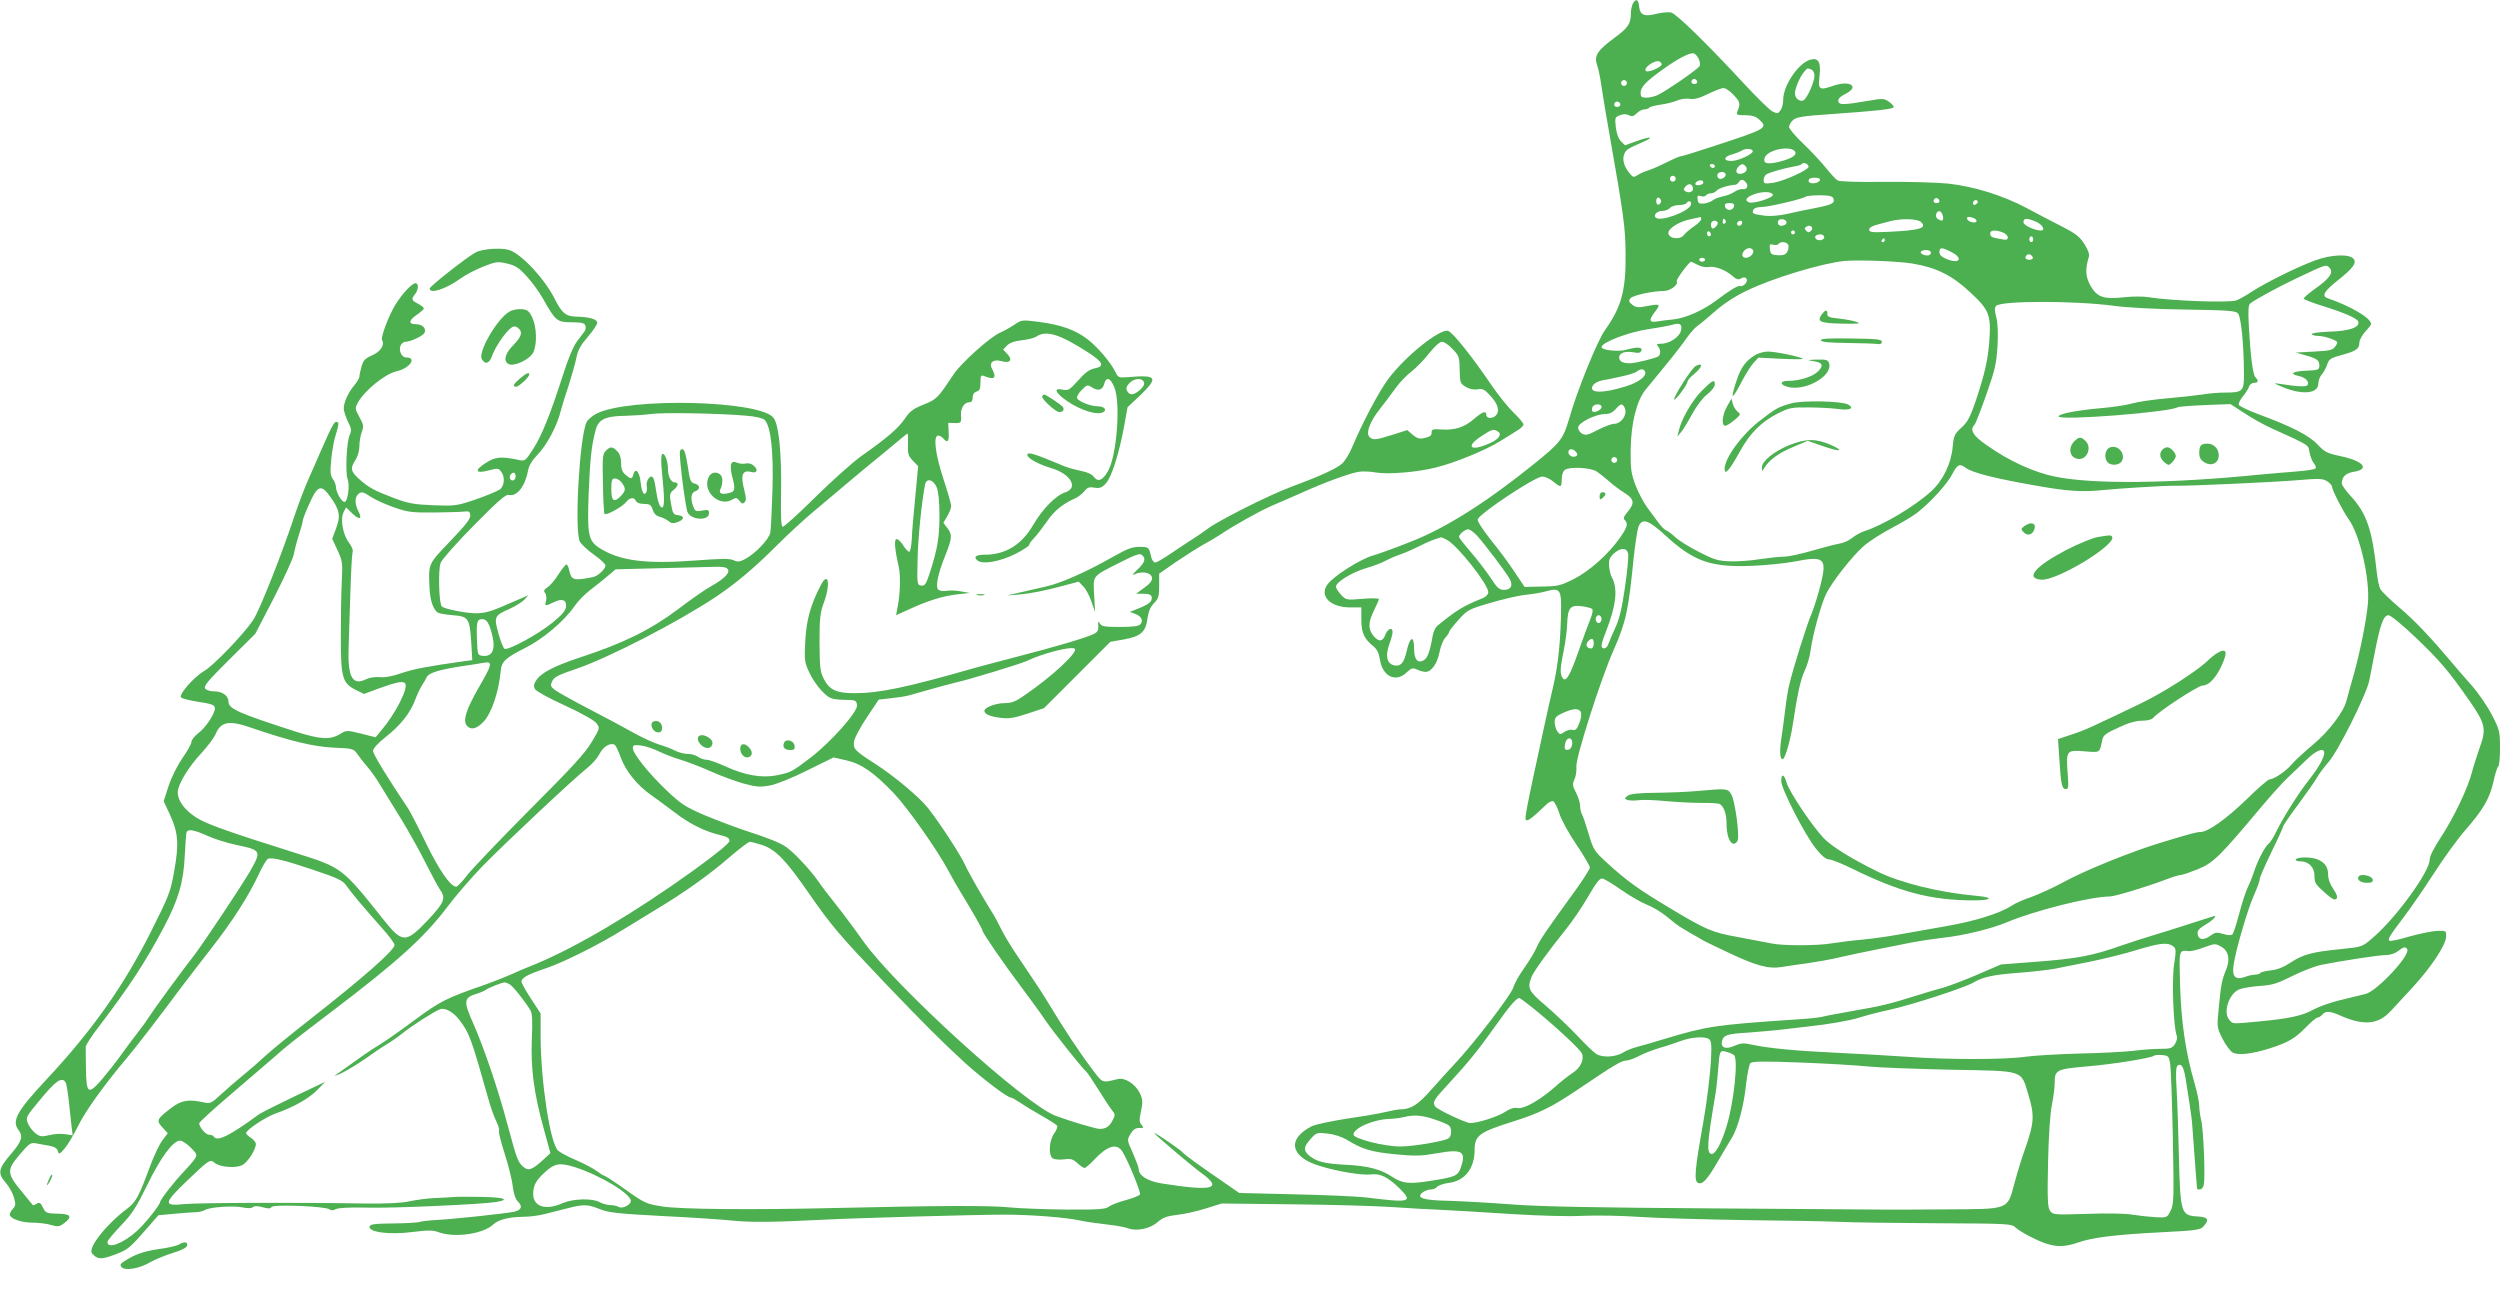 <?xml version="1.0" standalone="no"?>
<!DOCTYPE svg PUBLIC "-//W3C//DTD SVG 20010904//EN"
 "http://www.w3.org/TR/2001/REC-SVG-20010904/DTD/svg10.dtd">
<svg version="1.0" xmlns="http://www.w3.org/2000/svg"
 width="1280pt" height="665pt" viewBox="0 0 1280 665"
 preserveAspectRatio="xMidYMid meet">
<g transform="translate(0,665) scale(0.1,-0.1)"
fill="#4caf50" stroke="none">
<path d="M8360 6631 c-5 -11 -10 -32 -10 -48 0 -55 -13 -75 -87 -129 -85 -63
-102 -90 -86 -137 7 -18 17 -68 23 -112 6 -44 25 -154 41 -245 73 -415 81
-475 82 -610 2 -187 -21 -272 -106 -391 -38 -52 -145 -316 -183 -453 -30 -103
-44 -122 -178 -230 -245 -198 -456 -331 -634 -400 -75 -30 -163 -62 -195 -71
-64 -19 -200 -105 -230 -147 -44 -59 14 -118 116 -118 l57 0 0 -62 c0 -68 15
-100 62 -137 18 -15 28 -34 33 -67 13 -87 81 -121 137 -67 24 23 31 25 53 15
14 -7 34 -12 44 -12 30 0 60 43 71 100 6 30 19 63 30 75 11 12 20 25 20 31 1
5 22 32 48 61 45 50 52 54 162 86 63 19 143 37 176 41 34 3 83 11 108 18 77
21 82 13 78 -133 -4 -145 -16 -253 -42 -364 -10 -44 -26 -111 -34 -150 -112
-516 -114 -525 -98 -525 11 0 42 25 94 76 14 15 32 24 40 22 7 -3 22 -31 32
-63 9 -31 49 -103 87 -159 38 -56 69 -109 69 -118 0 -8 -35 -63 -77 -121 -142
-195 -181 -252 -196 -289 -9 -21 -37 -67 -62 -103 -26 -35 -51 -81 -57 -101
-9 -36 -203 -288 -298 -389 -26 -27 -80 -87 -120 -132 -71 -81 -106 -103 -163
-103 -10 0 -46 -7 -80 -15 -34 -8 -124 -23 -200 -34 -75 -12 -152 -28 -170
-37 -129 -65 -112 -157 38 -203 92 -29 221 -50 266 -44 46 6 86 -14 146 -73
69 -69 52 -73 -172 -45 -44 5 -208 13 -365 16 l-285 7 -136 94 c-74 51 -141
100 -148 108 -7 9 -39 33 -70 54 -67 46 -90 59 -76 45 25 -26 197 -171 235
-198 114 -82 62 -96 -204 -54 -71 12 -116 40 -116 74 0 8 -14 45 -30 82 -30
66 -30 66 -12 97 13 22 26 31 45 31 23 -1 25 1 12 15 -12 14 -13 26 -3 71 10
47 9 59 -6 92 -23 47 -77 82 -114 72 -81 -20 -76 -22 -131 52 -65 86 -149 213
-225 340 -27 45 -53 85 -169 257 -26 39 -59 94 -72 121 -14 28 -29 57 -34 65
-58 92 -133 224 -149 260 -21 48 -129 215 -190 292 -46 58 -173 164 -272 228
-106 68 -113 76 -107 115 3 19 33 74 66 123 l60 90 63 7 c35 4 77 10 93 15
135 39 215 60 240 66 55 11 330 95 360 109 81 39 226 77 247 64 23 -14 -117
-145 -261 -242 -41 -29 -63 -37 -98 -37 -43 0 -103 -22 -103 -39 0 -17 27 -29
80 -36 46 -6 70 -2 140 21 l85 28 170 170 170 170 69 12 c87 16 112 38 121
107 5 36 15 60 34 79 22 23 26 35 26 89 l0 62 85 59 c47 32 110 72 140 89 30
16 69 39 85 50 73 49 201 121 268 150 39 17 106 46 147 64 113 52 250 102 295
109 22 4 62 2 89 -3 59 -11 211 1 306 25 96 23 259 90 332 136 35 22 75 47 90
56 16 10 28 22 28 29 0 7 -23 34 -50 60 -28 27 -78 89 -113 140 -100 148 -200
273 -223 279 -43 11 -218 -129 -305 -245 -47 -62 -134 -226 -187 -353 -13 -31
-35 -67 -50 -81 -28 -26 -113 -65 -267 -122 -108 -40 -367 -171 -420 -211 -21
-16 -53 -38 -71 -49 -18 -11 -67 -44 -109 -72 -42 -29 -82 -53 -90 -53 -8 0
-17 12 -21 28 -11 51 -12 52 -60 52 -38 0 -63 -10 -134 -50 -133 -76 -267
-136 -345 -153 -38 -9 -99 -23 -135 -31 l-65 -15 60 5 c63 5 137 20 244 49
l64 17 23 -24 c13 -12 32 -48 42 -78 l19 -54 -5 87 c-5 103 -14 93 132 167 77
39 101 48 112 39 23 -19 16 -39 -23 -76 -24 -23 -30 -31 -15 -24 37 19 86 10
90 -16 2 -16 -8 -30 -39 -52 l-42 -31 36 0 c38 0 50 -9 42 -33 -6 -15 -28 -28
-80 -48 l-30 -12 27 -10 c32 -12 43 -34 27 -53 -8 -10 -38 -14 -105 -14 -78 0
-95 3 -103 18 -8 14 -10 12 -8 -12 2 -23 -4 -33 -23 -42 -35 -18 -197 -66
-380 -113 -85 -22 -189 -50 -230 -61 -345 -99 -487 -129 -613 -129 -91 -1
-130 16 -158 71 -20 38 -22 58 -23 188 0 125 3 153 22 204 36 98 23 166 -17
87 -51 -99 -72 -174 -78 -282 -5 -99 -4 -109 20 -161 14 -31 43 -74 66 -97 42
-42 47 -43 146 -45 25 -1 31 -6 33 -27 4 -33 -132 -187 -239 -269 -94 -72
-101 -75 -170 -89 -76 -16 -165 -1 -262 44 -42 19 -86 35 -99 35 -13 0 -33 7
-44 15 -10 8 -34 15 -52 15 -18 0 -47 7 -64 16 -17 9 -53 23 -80 31 -28 8 -87
35 -132 60 -44 25 -147 80 -228 122 -81 42 -160 86 -175 97 -25 19 -26 24 -16
46 9 21 32 33 125 64 166 57 521 240 713 368 99 66 194 145 310 261 61 61 145
138 186 172 40 34 118 99 172 145 54 46 133 111 175 145 42 35 90 74 106 88
16 14 31 25 33 25 2 0 3 -25 2 -55 -2 -48 1 -59 25 -84 l27 -28 -15 -159 c-9
-87 -17 -186 -18 -219 -2 -33 -7 -60 -13 -60 -5 0 -19 14 -30 32 -11 18 -26
32 -34 33 -14 0 -11 -48 11 -144 10 -47 7 -144 -8 -213 l-6 -33 68 31 c98 45
174 68 246 76 l63 7 -45 8 c-25 5 -58 6 -74 3 -16 -3 -34 0 -41 5 -17 14 -4
80 35 176 35 89 37 107 10 141 l-20 26 20 34 c11 19 20 42 20 52 0 10 -18 73
-40 140 -42 128 -53 221 -26 221 7 0 19 -7 26 -15 22 -26 30 -16 27 33 l-2 47
33 -1 c32 -2 36 3 32 43 -2 32 18 63 40 63 14 0 20 7 20 24 0 16 7 27 20 31
16 5 20 15 20 47 0 34 3 39 18 33 54 -22 67 -11 41 37 -17 31 7 51 48 39 44
-13 60 5 31 36 l-22 23 21 22 c15 14 39 22 75 26 29 3 62 11 73 18 50 35 120
14 267 -81 77 -50 85 -71 33 -81 -26 -5 -49 -21 -84 -61 -45 -50 -52 -54 -80
-48 -49 11 -39 -16 22 -58 71 -49 157 -75 186 -57 21 12 3 30 -30 30 -35 0
-93 23 -104 40 -4 7 5 24 22 42 29 29 31 30 55 14 31 -20 54 -13 62 20 10 37
32 29 51 -18 34 -81 13 -354 -33 -432 -27 -46 -50 -55 -70 -29 -11 15 -35 26
-68 32 -28 6 -66 16 -85 24 -152 64 -189 76 -189 58 0 -17 56 -48 123 -68 98
-29 140 -100 73 -123 -50 -16 -118 -85 -167 -169 -58 -100 -141 -151 -245
-151 -47 0 -62 -11 -39 -30 26 -21 114 -6 194 34 39 20 71 41 71 47 0 5 11 21
25 35 13 13 42 51 64 82 37 56 83 93 145 120 16 7 37 24 48 37 15 19 25 23 52
18 27 -4 38 0 58 22 29 31 68 153 94 295 l17 95 65 61 c95 92 86 106 -63 93
-47 -4 -50 -2 -64 26 -25 51 -91 128 -144 169 -62 47 -134 73 -248 88 -87 11
-88 11 -126 -15 -21 -14 -52 -31 -70 -39 -50 -20 -199 -154 -238 -211 -83
-125 -88 -131 -155 -158 -53 -21 -71 -34 -96 -71 -34 -50 -90 -99 -224 -193
-46 -33 -153 -129 -238 -213 -85 -84 -159 -151 -165 -149 -8 2 -10 58 -8 178
3 201 -11 342 -38 379 -65 90 -741 107 -907 22 -22 -11 -45 -31 -51 -44 -36
-77 -63 -556 -34 -611 8 -14 40 -45 72 -67 33 -23 59 -48 59 -55 0 -19 -39
-55 -65 -60 -97 -19 -109 -16 -120 32 -3 18 -10 33 -15 33 -4 0 -23 -23 -41
-51 -17 -28 -43 -58 -56 -66 -18 -12 -21 -19 -12 -29 6 -8 8 -25 5 -39 -8 -30
-7 -30 38 -9 44 22 68 13 64 -23 -2 -19 -21 -42 -68 -80 -73 -60 -230 -145
-247 -135 -6 4 -20 39 -31 79 -24 85 -21 92 58 126 30 14 64 35 75 47 l20 22
-35 -15 c-19 -8 -67 -29 -107 -46 -51 -22 -87 -31 -125 -31 -54 0 -163 22
-176 35 -15 15 -19 189 -6 223 8 19 84 105 171 193 119 121 163 159 177 155
42 -11 85 44 100 126 4 24 21 52 49 81 47 48 100 148 118 223 7 27 25 85 40
129 14 44 32 106 39 138 9 46 22 69 61 114 27 31 48 64 47 72 -4 18 -41 28
-109 30 -52 1 -73 19 -109 91 -51 102 -170 230 -233 250 -42 13 -139 6 -173
-13 -50 -28 -233 -173 -234 -184 0 -30 81 -4 158 51 26 19 78 46 116 61 64 25
73 27 121 16 43 -10 61 -21 101 -65 27 -29 65 -81 84 -115 64 -114 72 -121
146 -121 51 0 66 -4 71 -16 3 -9 2 -22 -3 -29 -5 -7 -23 -30 -39 -52 -19 -25
-46 -89 -73 -174 -65 -203 -109 -311 -153 -379 -38 -59 -41 -62 -72 -55 -92
19 -120 17 -171 -16 -60 -38 -51 -56 18 -37 44 12 49 11 62 -7 20 -26 17 -69
-4 -89 -11 -9 -66 -32 -123 -52 -100 -34 -108 -35 -219 -31 -98 4 -127 9 -198
35 -108 41 -135 56 -183 99 -44 40 -47 55 -19 98 11 17 20 47 20 69 0 22 5 55
12 73 11 30 10 39 -12 78 -22 40 -23 46 -9 71 32 62 139 149 199 163 68 15
107 71 49 71 -24 0 -40 38 -27 63 5 9 15 17 23 17 27 0 93 31 99 47 9 23 -12
43 -45 43 -39 0 -37 20 6 49 19 13 35 27 35 32 0 5 -13 15 -30 24 -34 18 -35
22 -15 49 19 24 19 56 2 56 -17 0 -68 -54 -102 -109 -34 -55 -77 -169 -69
-182 15 -25 -7 -59 -50 -78 -37 -16 -46 -26 -55 -58 -6 -21 -11 -44 -11 -52 0
-7 -12 -27 -27 -45 -30 -36 -53 -86 -53 -118 0 -12 10 -41 21 -66 19 -37 20
-47 9 -70 -15 -32 -23 -194 -10 -226 12 -32 0 -116 -16 -116 -15 0 -44 50 -44
77 0 10 -7 29 -16 41 -13 18 -14 37 -8 100 4 42 14 101 24 129 9 29 15 55 12
58 -17 16 -24 5 -92 -150 -9 -22 -35 -80 -57 -130 -22 -49 -55 -135 -73 -190
-65 -197 -181 -491 -214 -540 -50 -74 -202 -232 -250 -260 -53 -31 -133 -122
-119 -136 5 -5 38 -14 74 -20 87 -13 99 -18 99 -36 0 -28 -47 -99 -85 -127
-19 -15 -35 -35 -35 -45 0 -9 -20 -46 -45 -81 -25 -36 -56 -97 -71 -142 l-26
-80 33 -71 c42 -91 46 -150 20 -292 -18 -102 -27 -124 -118 -305 -140 -279
-302 -508 -538 -760 -149 -160 -176 -209 -140 -256 25 -32 17 -57 -40 -124
-64 -74 -68 -98 -25 -146 16 -19 35 -52 41 -74 10 -34 10 -43 -4 -58 -10 -10
-17 -24 -17 -30 0 -21 58 -42 116 -42 31 0 74 -5 96 -12 34 -10 42 -9 66 9 45
34 35 48 -33 49 -56 1 -61 3 -75 31 -12 25 -18 29 -32 20 -9 -6 -19 -9 -20 -7
-2 3 -24 30 -49 60 -86 103 -87 117 -17 200 48 56 55 61 83 56 16 -3 47 -9 67
-12 26 -5 40 -13 44 -27 6 -19 8 -18 36 14 16 19 46 70 68 114 36 75 133 210
251 350 51 61 160 202 272 353 34 45 106 139 160 208 108 138 192 270 243 380
18 39 39 74 46 77 23 8 84 -7 236 -58 122 -41 147 -53 165 -79 23 -33 85 -108
184 -219 35 -39 63 -77 63 -85 0 -27 -156 -164 -430 -379 -96 -75 -200 -160
-230 -188 -30 -28 -82 -73 -115 -100 -33 -27 -84 -71 -113 -98 -50 -46 -55
-49 -90 -41 -77 17 -114 11 -167 -30 -74 -57 -77 -63 -40 -102 l24 -26 -28
-37 c-15 -20 -45 -83 -66 -141 -53 -144 -69 -174 -112 -207 -108 -80 -204
-202 -182 -230 27 -32 46 -33 116 -7 69 26 76 32 171 141 l53 61 87 8 c48 4
98 8 112 8 14 1 32 6 40 11 23 15 148 23 192 13 26 -5 45 -5 52 1 8 7 25 7 51
0 28 -8 40 -8 45 1 9 15 278 4 297 -12 7 -6 19 -6 32 1 12 7 72 10 158 8 137
-4 594 17 666 29 71 13 36 24 -80 26 -65 1 -129 1 -143 -1 -14 -1 -57 -4 -96
-5 -39 -2 -98 -10 -130 -17 -39 -9 -115 -12 -224 -11 -344 6 -858 4 -927 -3
-108 -11 -106 3 12 117 116 111 121 114 143 95 27 -23 108 -30 143 -12 28 15
69 79 69 108 0 8 -11 22 -25 31 -14 9 -25 20 -25 24 0 17 100 83 151 101 90
31 172 77 214 121 l40 41 -160 -76 c-88 -42 -169 -83 -180 -91 -147 -108 -213
-141 -230 -114 -3 6 -14 10 -24 10 -18 0 -51 39 -51 59 0 6 73 72 162 148 89
76 187 161 219 188 67 60 108 92 299 237 336 255 475 381 593 538 39 52 120
146 181 209 120 122 464 445 534 500 23 18 52 51 62 72 19 37 56 59 78 45 5
-3 19 -33 31 -66 26 -70 83 -140 155 -191 28 -20 83 -60 121 -89 77 -59 154
-97 230 -115 38 -9 50 -16 50 -30 0 -12 -61 -62 -185 -152 -303 -218 -598
-392 -808 -479 -48 -19 -107 -44 -132 -56 -25 -11 -81 -33 -125 -49 -200 -69
-231 -85 -361 -181 -71 -53 -154 -111 -184 -129 -48 -29 -85 -55 -220 -152
-14 -9 0 -5 30 9 30 15 84 48 120 73 36 26 83 58 105 71 22 13 60 39 85 59 47
38 163 113 194 124 24 9 68 -15 98 -55 51 -67 60 -91 148 -403 12 -44 31 -97
42 -118 10 -21 16 -42 13 -47 -3 -6 10 -58 29 -117 19 -60 38 -134 41 -166 5
-39 13 -65 27 -79 26 -26 17 -45 -24 -53 -56 -10 -309 -37 -388 -41 -41 -2
-82 -7 -90 -10 -8 -4 -69 -7 -135 -8 -99 -1 -120 -4 -123 -16 -5 -29 102 -43
218 -28 81 10 107 10 136 -1 82 -30 228 -9 280 40 27 25 80 38 153 39 30 0 80
6 110 14 31 8 84 21 118 30 82 21 102 20 165 -5 45 -18 92 -23 318 -35 146 -7
310 -18 366 -24 94 -9 198 -8 459 5 167 9 784 26 925 26 140 0 320 -14 395
-31 28 -6 86 -14 130 -19 44 -5 92 -13 108 -19 43 -18 115 -4 154 31 27 23 47
31 101 37 37 4 103 19 147 33 l80 25 355 -4 c195 -2 427 -8 515 -14 88 -6 207
-13 265 -15 58 -3 215 -12 350 -21 148 -9 293 -13 365 -9 66 3 199 1 295 -6
96 -6 339 -13 540 -16 201 -2 417 -6 480 -9 63 -3 287 -6 497 -7 377 -2 382
-2 405 -24 13 -12 57 -38 98 -57 87 -42 140 -46 222 -17 70 25 191 40 428 52
178 9 197 12 213 31 30 35 22 47 -35 50 -81 5 -85 18 -92 308 -3 129 -8 285
-12 346 -5 82 -3 113 6 119 19 12 31 -8 41 -71 5 -33 14 -90 20 -129 6 -38 13
-90 14 -115 10 -136 23 -315 24 -317 1 -2 7 -3 15 -3 8 0 16 10 19 22 9 35 -1
287 -13 333 -5 22 -10 55 -10 74 0 18 -11 70 -24 115 -45 154 -68 310 -74 499
-5 190 -7 182 46 177 12 -1 47 8 78 20 55 20 57 20 88 2 37 -22 46 -66 22
-121 -20 -49 -25 -75 -36 -192 -10 -99 -9 -101 19 -157 16 -31 39 -63 51 -70
27 -17 98 -9 190 20 94 30 129 50 185 107 27 28 54 51 61 51 6 0 17 7 24 15
17 20 39 19 91 -4 121 -54 195 -47 259 22 22 23 72 78 113 122 93 101 169 215
171 258 1 32 1 32 -45 31 -25 -1 -90 -14 -143 -29 -53 -16 -99 -25 -102 -22
-9 9 -1 23 70 117 36 47 107 150 158 229 51 79 122 177 158 218 93 106 127
165 146 249 9 41 20 77 25 80 5 3 9 45 9 94 0 83 -2 93 -40 167 -22 43 -68
111 -102 150 -35 39 -81 93 -103 119 -114 135 -195 220 -271 284 -46 39 -89
81 -96 93 -7 12 -15 51 -19 87 -23 218 -52 303 -135 392 -24 26 -44 54 -44 63
0 33 20 52 59 59 86 13 54 55 -63 80 -71 15 -83 21 -120 60 -44 47 -134 93
-305 156 -51 19 -96 41 -98 47 -3 7 6 26 20 43 14 16 28 39 32 50 3 11 15 20
26 20 22 0 24 11 7 28 -13 13 -25 101 -34 263 -4 81 -3 108 8 116 20 17 154
90 238 129 156 74 151 72 170 49 18 -22 -6 -54 -79 -105 -34 -24 -58 -46 -56
-50 3 -4 44 -20 92 -35 116 -36 180 -64 187 -81 11 -29 -43 -49 -146 -52 -55
-2 -96 -8 -92 -13 3 -5 19 -9 35 -9 16 0 46 -7 66 -15 34 -14 35 -16 21 -37
-14 -20 -26 -24 -109 -28 l-94 -5 45 -13 c63 -18 75 -26 75 -53 0 -23 -4 -24
-67 -27 -71 -3 -89 -16 -39 -27 34 -7 56 -29 46 -46 -7 -11 -49 -9 -145 6 -31
5 -30 3 15 -16 103 -43 185 -35 185 18 0 15 8 35 17 45 10 11 22 34 28 51 9
28 17 34 73 49 75 20 92 32 92 64 0 13 14 38 30 56 16 17 30 35 30 39 0 30
-101 90 -222 132 -33 11 -19 36 52 92 78 62 98 89 80 110 -18 22 -90 23 -165
2 -74 -20 -275 -117 -360 -173 -27 -18 -61 -37 -75 -42 -35 -13 -328 -3 -446
16 -28 5 -86 5 -129 0 -105 -11 -137 0 -171 58 -26 45 -29 85 -9 149 4 13 -4
36 -23 66 -25 38 -45 54 -118 91 -49 25 -128 66 -176 92 -122 65 -269 111
-403 126 -61 6 -209 10 -330 9 -125 -2 -227 1 -236 7 -9 5 -36 34 -60 64 -24
30 -76 86 -116 124 -40 38 -73 77 -73 86 0 9 9 25 20 35 18 16 51 21 198 31
229 16 312 25 317 35 3 4 -7 16 -22 27 -27 19 -32 19 -113 5 -124 -21 -144
-21 -148 -1 -2 12 10 24 38 38 74 38 20 71 -66 40 -70 -24 -76 -19 -68 51 8
70 -5 94 -45 84 -61 -15 -141 -131 -141 -206 0 -19 -6 -44 -14 -54 -13 -18
-16 -18 -42 -5 -15 8 -79 71 -143 140 -190 205 -347 359 -375 366 -14 3 -48 0
-76 -7 -62 -16 -84 -6 -88 40 -4 35 -16 40 -32 12z m336 -280 c7 -13 10 -30 7
-38 -6 -14 -156 -119 -214 -149 -15 -7 -42 -14 -59 -14 -26 0 -30 4 -30 25 0
29 26 57 117 122 74 53 132 83 153 80 8 -1 20 -13 26 -26z m-188 -29 c4 -13
-65 -45 -80 -36 -19 12 40 57 66 50 6 -1 11 -7 14 -14z m766 -28 c9 -3 16 -17
16 -31 0 -34 -39 -120 -57 -127 -20 -8 -43 11 -43 36 0 25 27 88 47 110 18 21
16 20 37 12z m-584 -65 c0 -5 -7 -9 -15 -9 -15 0 -20 12 -9 23 8 8 24 -1 24
-14z m-360 -4 c0 -8 -7 -15 -15 -15 -8 0 -15 7 -15 15 0 8 7 15 15 15 8 0 15
-7 15 -15z m547 -62 c33 -35 35 -44 18 -85 -6 -16 -1 -18 41 -18 35 0 54 -6
71 -22 46 -43 40 -47 -226 -134 -90 -30 -168 -54 -175 -54 -6 0 -37 -13 -68
-29 -32 -16 -74 -35 -95 -42 -21 -6 -48 -18 -59 -26 -20 -13 -24 -11 -43 13
-28 35 -36 70 -24 97 10 22 19 27 97 61 60 26 36 29 -33 4 l-61 -22 -20 20
c-13 12 -23 40 -27 72 -5 49 -5 52 21 62 19 7 33 7 46 0 15 -8 24 -6 40 10 11
11 29 20 39 20 11 0 22 4 25 9 3 4 29 11 57 15 29 4 67 13 85 21 19 8 48 12
66 9 24 -4 50 4 93 25 33 16 68 30 79 30 10 1 34 -15 53 -36z m-582 -42 c7
-12 -12 -24 -25 -16 -11 7 -4 25 10 25 5 0 11 -4 15 -9z m679 -246 c-1 -15
-71 -47 -106 -49 -45 -2 -46 21 -1 33 21 6 45 16 53 21 18 12 55 9 54 -5z
m215 1 c16 -19 -15 -39 -87 -56 -58 -13 -77 -6 -66 24 15 39 128 62 153 32z
m71 -80 c0 -16 -128 -74 -182 -82 -44 -6 -48 -5 -48 14 0 12 6 24 13 29 16 10
92 32 140 40 21 3 40 9 43 14 7 11 34 0 34 -15z m-480 4 c0 -5 -4 -10 -9 -10
-6 0 -13 5 -16 10 -3 6 1 10 9 10 9 0 16 -4 16 -10z m159 -3 c13 -16 -4 -37
-31 -37 -21 0 -24 20 -6 38 15 15 23 15 37 -1z m-105 -36 c9 -15 -23 -36 -36
-23 -5 5 -7 15 -4 21 9 13 33 14 40 2z m-254 -26 c0 -8 -7 -15 -15 -15 -8 0
-15 7 -15 15 0 8 7 15 15 15 8 0 15 -7 15 -15z m738 -7 c-7 -20 -58 -23 -58
-4 0 11 10 16 31 16 20 0 29 -4 27 -12z m-597 -13 c0 -13 -41 -19 -41 -7 0 11
20 22 33 18 5 -1 8 -6 8 -11z m219 0 c14 -17 4 -37 -18 -33 -10 1 -28 -5 -43
-15 -14 -9 -41 -20 -60 -23 -18 -4 -41 -12 -49 -19 -8 -7 -28 -15 -45 -17 -25
-2 -31 1 -33 20 -3 20 0 23 16 18 11 -4 23 -2 27 4 3 5 14 10 24 10 10 0 24 6
30 14 10 12 63 29 96 30 6 1 14 7 18 14 11 16 22 15 37 -3z m-272 -27 c4 -19
-20 -29 -38 -18 -11 7 -12 11 0 25 15 18 34 15 38 -7z m409 -35 c5 -15 -99
-48 -122 -39 -25 9 -14 27 25 41 42 16 92 15 97 -2z m310 -19 c9 -24 -6 -32
-92 -49 -44 -8 -111 -22 -148 -31 -44 -9 -86 -12 -115 -8 -58 8 -63 11 -55 29
3 9 19 15 42 15 36 0 218 43 228 54 4 3 35 6 70 6 49 0 65 -4 70 -16z m-882
-14 c0 -7 -6 -15 -12 -17 -8 -3 -13 4 -13 17 0 13 5 20 13 18 6 -3 12 -11 12
-18z m1425 -1 c0 -5 -7 -9 -15 -9 -15 0 -20 12 -9 23 8 8 24 -1 24 -14z m191
-12 c-13 -13 -26 -3 -16 12 3 6 11 8 17 5 6 -4 6 -10 -1 -17z m-1463 -4 c-7
-35 -157 -91 -181 -67 -13 13 7 34 33 34 15 0 33 7 40 15 7 8 27 15 46 15 18
0 36 5 39 10 10 16 27 11 23 -7z m220 -10 c-2 -10 -12 -18 -23 -18 -11 0 -21
8 -23 18 -3 13 3 17 23 17 20 0 26 -4 23 -17z m1070 -51 c4 -23 -4 -27 -27
-13 -17 11 -7 45 12 39 6 -3 13 -14 15 -26z m-1238 -14 c0 -7 -17 -24 -38 -38
-20 -14 -43 -33 -50 -43 -19 -26 -76 -20 -80 8 -3 25 56 62 120 74 24 5 44 9
46 10 1 1 2 -5 2 -11z m1394 6 c9 -3 16 -10 16 -16 0 -14 -43 -5 -48 10 -4 13
7 15 32 6z m-1269 -13 c3 -5 1 -12 -5 -16 -5 -3 -10 1 -10 9 0 18 6 21 15 7z
m312 -7 c5 -15 -28 -27 -40 -15 -5 5 -6 14 -2 21 8 13 37 9 42 -6z m689 -1
c31 -31 -3 -42 -168 -50 -83 -4 -98 -2 -98 11 0 9 15 19 38 25 20 5 53 14 72
19 58 15 138 12 156 -5z m588 2 c33 -14 51 -45 26 -45 -34 0 -90 27 -90 42 0
22 17 23 64 3z m-1631 -2 c8 -7 -11 -33 -24 -33 -5 0 -9 9 -9 20 0 19 20 27
33 13z m127 -1 c0 -13 -12 -22 -22 -16 -10 6 -1 24 13 24 5 0 9 -4 9 -8z m352
-44 c-9 -9 -15 -9 -24 0 -10 10 -10 15 2 22 9 6 19 5 24 0 7 -7 6 -14 -2 -22z
m-512 -19 c0 -5 -4 -9 -10 -9 -5 0 -10 7 -10 16 0 8 5 12 10 9 6 -3 10 -10 10
-16z m430 11 c0 -5 -4 -10 -10 -10 -5 0 -10 5 -10 10 0 6 5 10 10 10 6 0 10
-4 10 -10z m1064 0 c14 -5 26 -17 26 -25 0 -13 -7 -15 -37 -9 -47 8 -53 12
-53 30 0 16 28 18 64 4z m-914 -25 c0 -16 -35 -21 -44 -6 -8 12 4 21 26 21 10
0 18 -7 18 -15z m1070 -10 c0 -8 -4 -15 -10 -15 -5 0 -10 7 -10 15 0 8 5 15
10 15 6 0 10 -7 10 -15z m-760 -5 c0 -5 -5 -10 -11 -10 -5 0 -7 5 -4 10 3 6 8
10 11 10 2 0 4 -4 4 -10z m-494 -24 c3 -8 1 -24 -5 -35 -9 -15 -20 -19 -49
-18 -33 3 -37 6 -40 31 -3 25 -1 28 17 23 12 -3 24 -1 27 4 8 14 44 11 50 -5z
m-181 -26 c9 -15 -14 -40 -36 -40 -21 0 -25 20 -7 38 15 15 35 15 43 2z m1015
-10 c65 -33 43 -64 -24 -36 -25 10 -36 21 -36 35 0 26 11 26 60 1z m-105 1 c3
-5 1 -12 -5 -16 -14 -9 -52 4 -45 16 8 12 42 12 50 0z m523 -29 c2 -7 -6 -12
-17 -12 -21 0 -27 11 -14 24 9 9 26 2 31 -12z m-1678 -12 c0 -5 -7 -10 -15
-10 -8 0 -15 5 -15 10 0 6 7 10 15 10 8 0 15 -4 15 -10z m1060 -19 c125 -21
204 -60 299 -149 97 -90 106 -115 96 -252 -8 -98 -23 -164 -70 -305 -28 -82
-41 -106 -73 -135 -35 -32 -39 -41 -44 -96 -8 -89 -50 -175 -112 -231 -84 -76
-245 -172 -339 -202 -21 -7 -50 -23 -65 -36 -15 -12 -43 -25 -62 -28 -19 -3
-82 -19 -140 -36 -58 -17 -123 -31 -145 -31 -22 0 -78 -6 -125 -13 -47 -8
-116 -12 -153 -11 -59 2 -81 8 -158 48 -50 25 -104 59 -122 76 -18 17 -39 32
-47 35 -8 3 -25 20 -38 38 -12 17 -38 52 -57 77 -19 25 -46 77 -61 115 -23 62
-26 83 -25 185 2 131 30 247 75 303 15 18 61 75 104 127 43 52 92 116 109 141
18 25 42 53 55 61 13 9 53 42 90 75 42 37 101 76 160 104 130 64 388 142 503
153 72 6 268 -1 345 -13z m-1098 -7 c17 -9 41 -14 55 -11 32 6 86 -14 121 -44
22 -20 32 -23 45 -15 25 16 43 -6 22 -28 -9 -9 -21 -14 -25 -11 -9 6 -54 -21
-125 -75 -65 -49 -154 -88 -214 -95 -31 -3 -71 -8 -88 -11 -41 -6 -42 7 -7 53
28 37 25 39 -54 24 -35 -7 -47 -5 -65 9 -18 15 -19 20 -9 33 13 15 112 37 170
37 34 0 77 33 67 50 -5 8 62 98 73 100 2 0 17 -7 34 -16z m2133 -210 c65 -9
214 -17 364 -19 211 -3 257 -6 269 -19 16 -16 30 -153 31 -308 1 -91 -5 -98
-96 -98 -32 0 -85 -4 -118 -10 -33 -5 -116 -14 -185 -20 -69 -6 -147 -18 -175
-26 -27 -8 -99 -19 -160 -24 -123 -11 -215 -29 -215 -42 0 -23 567 21 610 47
5 3 68 8 140 11 l130 5 68 -44 c37 -25 96 -58 132 -75 213 -97 197 -87 205
-129 4 -21 14 -46 22 -55 8 -9 12 -21 9 -26 -3 -5 -47 -12 -98 -16 -51 -4
-136 -11 -188 -16 -458 -46 -851 -50 -1045 -11 -113 23 -238 80 -355 163 -70
48 -86 78 -60 104 5 5 32 75 60 154 44 125 52 159 57 246 4 66 2 119 -6 149
-9 35 -9 51 -1 59 27 27 405 27 605 0z m-2219 -129 c-8 -31 -60 -65 -100 -65
-23 0 -27 -3 -18 -12 15 -15 16 -45 2 -53 -16 -10 -119 -35 -145 -35 -36 0
-55 10 -55 30 0 23 31 34 75 26 24 -5 34 -3 39 9 7 18 -22 20 -74 5 -41 -13
-130 -3 -130 13 1 24 134 75 235 91 55 8 114 19 130 24 37 11 50 1 41 -33z
m-1170 -91 c36 -37 36 -38 38 -123 1 -49 4 -56 31 -72 19 -11 41 -16 61 -12
26 4 36 -1 67 -36 38 -42 47 -77 25 -99 -17 -17 -48 -15 -48 3 0 24 -19 18
-63 -20 -50 -43 -97 -58 -165 -54 -44 3 -52 1 -52 -13 0 -19 -5 -23 -42 -32
-20 -4 -34 0 -55 18 l-28 24 -75 -24 c-88 -28 -103 -29 -120 -9 -17 20 5 78
55 141 22 27 57 75 79 105 21 30 59 69 83 87 24 19 65 60 90 93 29 36 54 59
66 59 11 0 35 -16 53 -36z m987 -118 c9 -22 -34 -54 -98 -74 -121 -38 -195
-36 -169 5 6 10 26 21 45 25 19 3 63 12 98 20 35 7 71 18 80 25 21 16 38 16
44 -1z m-2566 -53 c4 -10 -3 -24 -21 -40 -32 -27 -51 -29 -65 -5 -7 13 -4 23
11 40 25 26 66 29 75 5z m2343 -127 c0 -15 -37 -32 -47 -22 -3 3 -3 12 0 21 8
19 47 20 47 1z m118 -3 c17 -33 -16 -83 -54 -83 -13 0 -50 -14 -83 -31 -49
-26 -62 -29 -80 -20 -12 7 -21 21 -21 32 0 24 88 69 138 69 22 0 39 8 54 25
26 30 34 31 46 8z m-4501 -41 c53 -4 88 -13 98 -22 32 -33 46 -162 40 -360 -3
-102 -8 -199 -11 -217 -7 -35 -78 -109 -132 -137 -25 -13 -36 -14 -57 -4 -19
9 -66 8 -199 -2 -253 -19 -385 -1 -488 65 -56 37 -62 68 -54 278 7 180 15 249
36 326 14 54 50 71 152 72 40 1 98 5 128 9 58 9 349 4 487 -8z m3852 -81 c23
-14 5 -41 -43 -61 -97 -44 -126 -18 -41 37 53 35 62 38 84 24z m400 -105 c9
-10 9 -16 1 -21 -16 -10 -40 2 -40 20 0 19 24 20 39 1z m211 -41 c0 -8 -7 -15
-15 -15 -8 0 -15 7 -15 15 0 8 7 15 15 15 8 0 15 -7 15 -15z m1784 -40 c35
-26 153 -56 381 -95 141 -25 223 -30 323 -19 79 8 319 23 367 22 68 -2 500 18
623 28 117 10 135 9 157 -5 14 -9 25 -22 25 -28 0 -16 56 -126 85 -166 58 -81
109 -304 99 -429 -8 -90 -39 -245 -73 -368 -16 -55 -32 -113 -36 -129 -13 -58
-90 -160 -173 -229 -44 -37 -93 -82 -108 -100 -29 -35 -91 -77 -113 -77 -8 0
-62 -47 -120 -104 -104 -100 -196 -166 -235 -166 -19 0 -46 -7 -201 -54 -147
-44 -389 -142 -493 -199 -57 -31 -134 -66 -170 -79 -37 -12 -83 -32 -102 -45
-63 -41 -194 -81 -347 -107 -81 -14 -188 -33 -238 -42 -49 -9 -130 -20 -180
-25 -49 -4 -117 -13 -150 -18 -75 -14 -261 -14 -317 -1 -24 5 -99 19 -168 32
-135 24 -163 36 -356 152 -157 94 -215 136 -317 229 -64 59 -69 66 -93 147
-14 47 -29 93 -35 102 -5 10 -9 29 -9 43 0 14 -9 44 -21 67 -18 35 -19 44 -8
67 7 14 12 44 10 67 -3 46 126 451 190 594 64 145 77 205 103 470 8 74 19 147
25 163 18 47 51 36 143 -49 142 -130 232 -160 441 -151 72 3 169 13 215 22
153 30 167 18 134 -117 -13 -51 -33 -117 -46 -148 -25 -57 -98 -291 -116 -370
-6 -25 -15 -81 -20 -125 -5 -44 -14 -111 -20 -149 -10 -69 -6 -111 10 -101 12
8 38 100 50 181 23 152 39 226 60 270 12 25 26 71 30 102 10 80 56 245 81 294
32 63 134 192 190 241 28 25 92 66 142 92 51 27 110 62 132 79 68 53 156 149
181 199 26 50 37 55 68 32z m-1889 -19 c15 -10 43 -32 63 -50 20 -18 56 -45
80 -60 49 -31 53 -52 16 -96 -20 -23 -24 -34 -15 -43 18 -18 13 -35 -21 -85
-59 -86 -158 -175 -239 -216 -69 -35 -83 -38 -165 -39 l-88 -2 -51 76 c-27 42
-83 117 -123 166 -41 52 -70 97 -66 104 13 33 295 219 330 219 14 0 39 -11 56
-25 39 -33 44 -32 44 11 0 22 6 41 16 48 24 18 132 12 163 -8z m-5535 -26 c0
-11 -7 -20 -15 -20 -15 0 -21 21 -8 33 12 13 23 7 23 -13z m2156 -55 c9 -23
14 -71 14 -146 0 -112 -10 -170 -51 -297 -18 -54 -24 -63 -43 -60 -20 3 -21 7
-18 133 2 108 20 287 38 383 7 36 42 28 60 -13z m-3107 -46 c50 -68 56 -100
32 -163 l-20 -55 27 -58 c25 -54 27 -65 22 -158 -3 -55 -5 -183 -5 -285 0
-212 8 -239 80 -274 l39 -19 75 28 c94 34 127 40 136 25 16 -25 -52 -157 -123
-240 l-29 -35 -75 19 c-73 18 -74 18 -108 -3 -50 -30 -102 -27 -232 15 -285
92 -338 115 -338 151 0 30 -31 53 -70 53 -21 0 -43 6 -49 14 -10 12 12 39 122
148 l134 133 96 185 c52 102 99 203 102 225 4 22 15 66 26 98 10 31 19 63 19
71 0 7 16 48 35 90 41 91 60 97 104 35z m210 -3 c20 -14 72 -37 116 -53 73
-25 91 -28 210 -27 72 1 141 3 155 5 20 3 26 -1 28 -18 3 -17 -23 -50 -102
-133 -116 -121 -112 -114 -107 -240 3 -64 19 -111 43 -127 7 -4 42 -10 78 -13
79 -6 85 -16 93 -142 l5 -88 -32 -4 c-193 -27 -267 -41 -329 -62 -46 -16 -86
-24 -112 -21 -23 2 -52 -2 -69 -10 -72 -36 -97 10 -91 167 2 52 6 178 9 279 3
101 8 192 11 202 4 12 -3 31 -20 53 -30 40 -44 121 -25 155 l12 23 33 -32 c37
-35 52 -28 29 14 -17 34 -18 68 -2 84 17 17 27 15 67 -12z m5663 -198 c36 -39
151 -191 168 -223 18 -33 6 -55 -29 -55 -25 0 -35 9 -70 63 -23 34 -68 93
-101 131 -33 38 -60 73 -60 77 0 13 31 39 47 39 8 0 28 -14 45 -32z m-154 -22
c54 -28 212 -228 212 -268 0 -11 -12 -23 -27 -30 -104 -42 -134 -61 -235 -143
-9 -8 -20 -31 -23 -52 -14 -80 -26 -113 -46 -124 -32 -17 -49 5 -49 63 0 66
-21 59 -37 -12 -14 -65 -32 -85 -67 -76 -35 9 -44 48 -23 107 10 26 17 54 17
63 0 27 -25 18 -37 -14 -14 -37 -35 -38 -62 -4 -27 35 -26 67 4 129 14 28 25
54 25 58 0 4 -38 5 -84 1 -83 -7 -85 -6 -110 21 -14 15 -26 34 -26 41 0 24 81
73 154 95 39 11 85 29 102 39 17 9 48 23 70 30 21 7 66 26 99 43 50 25 76 35
113 46 2 1 15 -5 30 -13z m928 -70 c3 -13 -4 -90 -16 -172 -16 -111 -29 -164
-50 -209 -15 -33 -31 -70 -35 -82 -7 -25 -35 -32 -35 -8 0 8 9 38 21 67 55
142 64 223 30 286 -6 12 -12 38 -13 58 -1 29 5 42 26 61 35 30 64 30 72 -1z
m-4622 -72 c36 -14 7 -51 -74 -96 -25 -13 -101 -66 -168 -117 -140 -105 -281
-175 -499 -246 -138 -46 -202 -79 -228 -119 -12 -18 -14 -30 -6 -44 5 -10 73
-48 153 -84 87 -40 150 -76 162 -91 18 -25 18 -25 -25 -97 -33 -56 -103 -132
-319 -348 -152 -153 -295 -303 -319 -334 -24 -32 -49 -58 -55 -58 -29 0 -88
85 -156 225 -40 83 -81 161 -90 175 -105 156 -180 279 -180 295 0 13 24 39 64
71 76 60 125 121 151 189 10 28 26 61 35 75 9 14 21 34 26 45 12 21 67 37 184
55 36 5 82 12 103 16 52 9 49 -4 -24 -130 -63 -111 -80 -165 -59 -191 20 -24
49 -18 84 18 42 42 80 155 90 264 4 46 26 66 124 115 92 46 200 137 254 215
16 24 52 61 81 83 29 22 69 54 90 72 l39 33 236 6 c131 3 254 6 274 7 20 1 43
-1 52 -4z m4438 -212 c5 -5 1 -26 -8 -48 -9 -21 -36 -95 -60 -163 -46 -132
-67 -168 -84 -141 -14 21 -12 50 6 138 9 42 17 105 18 139 3 81 16 97 75 89
25 -3 49 -10 53 -14z m48 -52 c0 -11 -7 -20 -15 -20 -8 0 -15 9 -15 20 0 11 7
20 15 20 8 0 15 -9 15 -20z m4166 -92 c125 -119 172 -174 279 -328 81 -117 86
-142 50 -241 -14 -41 -32 -96 -39 -124 -20 -79 -93 -232 -157 -329 -36 -55
-59 -99 -59 -117 0 -62 -174 -301 -293 -402 -52 -45 -53 -45 -158 -56 -151
-15 -196 -27 -259 -68 -38 -25 -70 -38 -103 -41 -26 -3 -50 -9 -53 -13 -3 -5
-15 -9 -26 -9 -12 0 -36 -5 -54 -12 -49 -17 -67 1 -58 61 10 75 73 289 105
359 16 36 29 72 29 81 0 9 27 71 60 139 33 67 60 127 60 131 0 5 34 55 76 111
42 57 86 119 97 139 11 20 38 55 58 78 47 51 193 343 209 415 6 29 17 87 25
128 31 162 48 210 74 210 11 0 71 -49 137 -112z m-9860 57 c8 -20 17 -55 20
-78 7 -52 -13 -80 -55 -75 -25 3 -26 5 -29 83 -3 93 0 105 28 105 15 0 26 -11
36 -35z m5654 -90 c0 -15 -6 -25 -14 -25 -22 0 -30 19 -16 35 18 22 30 18 30
-10z m-65 -354 c3 -11 -1 -36 -10 -56 -11 -29 -19 -36 -34 -32 -11 3 -30 -2
-42 -11 -20 -14 -23 -14 -35 3 -8 10 -14 32 -14 47 0 24 7 32 43 48 55 25 84
25 92 1z m-6812 -76 c201 -69 322 -98 425 -103 101 -4 102 -5 124 -36 12 -17
33 -44 48 -61 15 -16 46 -59 67 -95 22 -36 70 -113 106 -172 36 -59 92 -158
123 -220 31 -62 65 -125 75 -140 34 -47 25 -68 -63 -162 -112 -117 -128 -116
-229 11 -205 258 -209 261 -434 332 -372 117 -473 154 -523 187 -58 38 -92 85
-92 127 0 40 55 131 122 202 32 35 65 79 73 99 26 61 69 69 178 31z m6767 -80
c0 -14 -7 -28 -15 -32 -22 -8 -28 2 -21 32 8 33 36 33 36 0z m-4675 -43 c27
-13 76 -32 110 -42 33 -10 102 -36 153 -59 51 -23 128 -51 170 -63 69 -18 83
-19 137 -9 34 7 118 41 191 78 l132 65 65 -15 c77 -17 140 -61 243 -168 71
-75 223 -290 282 -401 18 -34 45 -82 61 -107 57 -93 111 -187 111 -195 0 -11
102 -161 200 -291 50 -66 106 -144 125 -173 40 -58 191 -248 205 -257 5 -3 32
-43 60 -88 28 -45 60 -94 71 -108 20 -25 20 -28 5 -56 -16 -31 -34 -43 -66
-43 -19 0 -153 40 -225 67 -158 59 -825 665 -988 898 -43 61 -105 144 -138
185 -33 41 -74 95 -91 120 -36 52 -120 143 -161 172 -32 23 -92 47 -219 88
-47 16 -137 50 -200 76 -102 44 -121 57 -196 128 -93 89 -172 188 -172 216 0
15 6 17 43 13 23 -3 64 -17 92 -31z m8525 -7 c0 -24 -28 -74 -78 -138 -55 -70
-133 -194 -166 -262 -13 -28 -31 -57 -41 -65 -20 -16 -57 -89 -75 -145 -7 -22
-21 -57 -31 -77 -10 -20 -30 -81 -44 -135 -14 -54 -30 -102 -35 -107 -6 -6
-24 -5 -47 2 -34 10 -41 9 -66 -9 -34 -25 -61 -21 -65 8 -3 18 7 29 42 50 42
25 64 52 34 40 -7 -2 -29 -9 -48 -15 -19 -6 -64 -20 -100 -32 -36 -12 -108
-34 -160 -50 -52 -16 -122 -38 -155 -50 -153 -54 -225 -68 -450 -85 l-170 -13
-118 -51 c-65 -28 -144 -58 -175 -67 -31 -8 -91 -26 -132 -39 -147 -46 -183
-55 -328 -80 -81 -14 -154 -28 -162 -31 -8 -3 -71 -10 -140 -14 -413 -28 -450
-34 -670 -100 -52 -16 -114 -34 -138 -40 -24 -6 -58 -20 -75 -31 -36 -21 -101
-25 -133 -6 -12 7 -56 49 -98 94 -42 44 -114 113 -161 153 -89 76 -96 89 -74
147 11 29 82 127 178 247 31 38 81 112 112 165 42 73 60 95 73 93 11 -2 54
-28 98 -59 43 -30 102 -64 130 -75 29 -11 74 -38 102 -61 27 -23 57 -46 67
-52 9 -5 34 -20 55 -33 22 -12 46 -26 54 -31 8 -6 68 -35 132 -65 149 -71 212
-88 281 -77 29 5 90 14 137 20 47 7 121 20 165 31 44 10 130 28 190 40 61 12
139 28 175 35 36 7 108 18 160 24 104 11 247 46 325 79 143 60 429 132 527
132 25 0 188 49 285 86 34 13 69 24 78 24 9 0 49 14 89 30 79 33 111 64 326
321 52 62 113 129 134 148 22 20 63 60 93 89 52 51 93 67 93 37z m-10839 -424
c35 -16 102 -37 149 -47 129 -27 130 -30 69 -137 -45 -77 -230 -355 -282 -424
-70 -90 -216 -290 -233 -318 -10 -16 -33 -49 -52 -73 -19 -24 -59 -77 -89
-119 -29 -41 -77 -101 -105 -134 -67 -76 -76 -68 -78 61 -1 52 -1 102 -1 111
1 9 31 57 69 105 155 204 236 327 330 505 75 141 102 232 108 369 3 58 7 111
9 118 7 19 37 14 106 -17z m2843 -48 c69 -24 120 -77 239 -249 113 -163 156
-213 385 -454 210 -219 294 -303 413 -412 92 -83 217 -178 236 -178 4 0 26
-12 47 -26 21 -15 71 -45 110 -67 39 -22 74 -45 78 -50 4 -6 -3 -25 -15 -41
-26 -37 -30 -111 -7 -127 8 -5 34 -8 57 -5 36 5 47 1 69 -19 15 -14 31 -25 37
-25 5 0 25 17 45 38 71 76 119 91 148 47 27 -41 95 -207 91 -220 -3 -6 -36
-20 -74 -30 -37 -10 -76 -25 -86 -33 -15 -13 -51 -16 -215 -15 -108 1 -240 6
-292 11 -93 11 -382 9 -895 -3 -421 -10 -791 -7 -885 8 -81 13 -90 17 -186 85
-56 40 -105 72 -109 72 -5 0 -22 11 -39 24 -17 13 -65 38 -106 56 -41 17 -83
40 -93 49 -40 39 -88 348 -89 584 l0 118 -49 75 c-27 41 -49 81 -49 88 0 20
34 38 127 69 89 30 274 123 393 197 41 25 118 72 170 104 142 85 274 179 375
267 50 43 96 78 104 79 7 0 36 -8 65 -17z m7221 -517 c17 -12 18 -19 6 -97
-12 -83 -3 -318 14 -362 4 -10 0 -28 -9 -42 -14 -22 -24 -25 -74 -25 -32 0
-93 -4 -137 -10 -44 -5 -168 -12 -275 -14 -107 -3 -231 -10 -275 -16 -107 -16
-403 -16 -605 -1 -91 6 -257 16 -370 21 -210 10 -348 23 -433 42 -41 9 -55 7
-88 -7 -44 -20 -71 -9 -62 26 8 30 29 36 133 42 52 4 136 11 185 17 50 6 104
12 120 14 105 11 218 31 265 46 30 10 100 28 155 40 114 25 385 113 430 140
47 28 100 40 240 50 72 6 150 15 175 20 25 5 106 21 180 36 74 15 182 42 240
60 118 36 158 40 185 20z m1200 -16 c18 -29 -153 -213 -213 -229 -20 -5 -77
-19 -127 -31 -49 -11 -112 -34 -140 -49 -57 -32 -124 -46 -280 -61 -138 -13
-131 -13 -149 6 -36 36 -6 135 48 158 17 7 65 15 106 18 64 4 89 12 165 50 50
25 115 50 145 57 105 21 298 51 335 51 22 0 47 8 62 20 29 22 39 25 48 10z
m-9715 -180 c16 -9 79 -87 107 -135 8 -14 10 -57 6 -145 -6 -149 10 -275 61
-459 l34 -125 -41 -38 c-53 -48 -73 -55 -99 -31 -26 23 -32 38 -79 213 -48
182 -125 407 -179 527 -47 106 -45 124 17 144 21 6 44 16 50 21 13 10 81 37
96 38 5 0 17 -4 27 -10z m5246 -127 c117 -96 236 -207 244 -228 12 -31 -9 -74
-49 -99 -20 -13 -58 -43 -86 -68 -79 -70 -163 -118 -195 -111 -19 3 -39 -3
-66 -21 -37 -24 -137 -56 -177 -56 -21 0 -169 69 -179 85 -15 21 -6 36 65 112
104 113 154 174 242 298 73 103 108 145 124 145 4 0 38 -26 77 -57z m894 -153
c11 -7 14 -27 11 -87 -2 -74 -21 -232 -40 -338 -44 -247 -49 -303 -26 -312 23
-8 47 18 100 110 26 45 58 98 70 118 33 51 64 169 75 279 6 52 16 100 22 107
10 9 66 10 253 3 132 -5 287 -14 345 -20 58 -6 250 -13 428 -17 383 -7 358 1
398 -130 31 -103 29 -142 -15 -268 -18 -49 -43 -130 -56 -180 -39 -142 -20
-135 -358 -137 -155 -1 -300 -2 -322 -1 -22 0 -409 3 -860 6 -605 4 -875 9
-1030 20 -115 9 -263 17 -328 19 -131 2 -169 15 -133 43 11 8 30 15 42 15 12
0 27 6 33 14 6 7 34 17 62 20 80 11 129 75 129 168 0 74 23 91 194 145 140 44
202 75 344 171 179 121 215 142 238 142 11 0 41 10 65 23 24 13 71 31 104 41
33 9 83 26 110 36 55 20 122 25 145 10z m128 -82 c23 -19 0 -241 -38 -365 -28
-91 -58 -145 -78 -141 -25 5 -21 56 18 288 6 31 13 92 16 135 8 106 9 109 42
100 15 -4 33 -11 40 -17z m2233 -43 c4 -22 10 -193 14 -380 6 -317 5 -342 -12
-375 -18 -35 -18 -35 -78 -32 -33 2 -86 8 -118 13 -34 6 -132 8 -232 4 -169
-5 -174 -5 -189 16 -12 18 -14 57 -10 248 3 136 11 254 20 296 8 39 14 88 14
111 0 66 8 70 165 84 134 11 331 43 344 55 3 3 21 5 41 3 32 -3 35 -6 41 -43z
m-10775 -97 c4 -6 11 -48 16 -92 5 -45 11 -103 14 -130 l6 -49 -38 6 c-21 4
-57 1 -82 -5 -38 -9 -47 -8 -70 9 -14 11 -32 34 -39 51 -12 30 -11 33 58 116
84 103 116 125 135 94z m7007 -189 c34 -11 68 -25 75 -31 16 -13 16 -53 -1
-66 -17 -14 -180 -42 -247 -42 -84 0 -240 40 -240 61 0 33 102 78 184 80 23 1
55 5 71 9 53 13 94 11 158 -11z m-443 -107 c75 -46 121 -60 244 -72 103 -10
132 -9 217 6 127 22 147 9 118 -75 -15 -41 -27 -47 -149 -66 -115 -19 -148
-15 -201 19 -58 39 -126 57 -234 62 -111 6 -151 15 -189 45 -34 27 -33 47 5
88 29 33 32 33 87 27 36 -4 74 -17 102 -34z m-5924 -37 c33 -34 35 -37 21 -59
-8 -12 -34 -42 -57 -66 -47 -49 -120 -143 -120 -154 0 -14 -78 -112 -118 -148
-72 -65 -152 -95 -152 -57 0 7 31 44 68 83 58 60 79 93 136 209 69 142 132
227 168 227 10 0 35 -16 54 -35z m1968 -101 c130 -42 286 -136 286 -173 0 -19
-42 -41 -61 -31 -10 6 -30 10 -46 10 -15 1 -39 7 -53 15 -37 21 -136 18 -189
-5 -86 -39 -151 -19 -151 47 0 44 14 70 64 115 47 42 73 46 150 22z"/>
<path d="M9326 5038 c-25 -35 -5 -43 107 -45 84 -2 97 0 72 9 -16 6 -57 13
-90 17 -49 5 -60 9 -59 24 2 24 -12 21 -30 -5z"/>
<path d="M9323 4907 c3 -8 41 -12 133 -13 71 -1 140 -3 154 -5 17 -3 25 1 25
11 0 13 -25 15 -158 17 -120 2 -157 -1 -154 -10z"/>
<path d="M8985 4831 c-48 -29 -71 -62 -94 -130 -35 -106 -24 -103 34 9 16 30
40 67 53 82 l25 27 116 -6 c64 -3 114 -3 111 0 -9 10 -140 37 -178 37 -20 0
-50 -8 -67 -19z"/>
<path d="M9284 4801 c49 -7 55 -23 22 -55 -29 -26 -94 -46 -151 -46 -43 0 -44
-20 -1 -31 90 -24 231 57 211 121 -5 17 -15 20 -63 19 -52 -2 -54 -2 -18 -8z"/>
<path d="M8682 4776 c-21 -11 -118 -163 -110 -172 6 -6 68 78 68 92 0 7 16 25
36 41 41 33 45 60 6 39z"/>
<path d="M8712 4648 c-50 -51 -105 -147 -117 -205 l-7 -28 21 25 c11 14 36 55
56 92 21 39 52 80 75 98 22 17 40 40 40 51 0 29 -11 24 -68 -33z"/>
<path d="M8843 4570 c-25 -43 -31 -100 -10 -100 7 0 28 13 47 29 32 27 34 30
17 43 -9 7 -21 25 -25 40 l-7 27 -22 -39z"/>
<path d="M9172 4585 c-68 -19 -79 -25 -164 -91 -91 -70 -178 -190 -178 -245 0
-35 25 -7 78 89 53 96 110 153 198 197 54 27 68 30 154 29 52 0 120 -4 151 -8
59 -9 87 4 51 23 -34 18 -232 22 -290 6z"/>
<path d="M9161 4371 c-80 -33 -141 -83 -140 -115 0 -21 0 -21 12 -2 25 41 74
77 147 107 l75 32 78 -27 c89 -31 115 -27 41 6 -76 33 -127 33 -213 -1z"/>
<path d="M10620 4390 c-36 -36 -21 -90 26 -90 42 0 64 60 33 91 -24 24 -34 24
-59 -1z"/>
<path d="M11273 4373 c-7 -2 -13 -20 -13 -39 0 -25 6 -38 25 -50 36 -24 75 -6
75 34 0 46 -43 73 -87 55z"/>
<path d="M10803 4359 c-26 -9 -32 -56 -11 -77 16 -16 53 -15 68 2 29 36 -13
92 -57 75z"/>
<path d="M11072 4348 c-17 -17 -15 -42 6 -61 10 -10 21 -17 25 -17 11 0 37 31
37 45 0 17 -27 45 -44 45 -6 0 -17 -5 -24 -12z"/>
<path d="M3102 4342 c-17 -17 -18 -34 -15 -166 1 -81 5 -151 8 -157 7 -11 94
37 113 63 16 22 41 23 48 3 4 -9 19 -15 41 -15 29 0 36 -4 45 -30 6 -20 19
-32 36 -36 15 -4 35 -14 45 -22 13 -12 24 -13 44 -6 37 13 40 32 6 36 -25 3
-29 8 -37 57 -9 49 -7 56 12 72 25 20 29 39 7 39 -19 0 -35 31 -35 69 0 41
-18 87 -30 75 -6 -6 -6 -44 0 -99 13 -126 13 -178 -2 -173 -13 5 -22 36 -33
111 -4 30 -11 47 -20 47 -13 0 -27 -28 -24 -46 4 -25 -2 -45 -13 -42 -8 3 -15
28 -18 58 -5 55 -27 79 -37 41 -7 -25 -12 -26 -40 -2 -17 14 -23 30 -23 60 0
28 -7 48 -20 61 -25 25 -35 25 -58 2z m82 -164 c21 -29 20 -40 -4 -66 -36 -38
-50 -29 -50 33 0 48 3 55 19 55 11 0 27 -10 35 -22z"/>
<path d="M3484 4278 c8 -89 26 -214 35 -247 13 -43 111 -51 111 -9 0 18 -4 19
-35 14 -31 -6 -36 -4 -45 19 -16 42 -12 73 10 80 27 9 25 32 -3 39 -21 5 -25
15 -36 91 -10 64 -17 85 -28 85 -13 0 -15 -11 -9 -72z"/>
<path d="M3743 4273 c-3 -9 -1 -36 5 -60 19 -68 16 -81 -18 -88 -39 -9 -53 0
-39 26 5 11 9 32 7 47 -4 36 -51 44 -68 12 -39 -72 52 -160 121 -117 17 10 22
9 35 -7 11 -16 17 -17 26 -8 9 9 9 22 0 57 -22 84 -12 111 36 98 28 -7 35 11
12 32 -12 11 -28 15 -41 12 -12 -3 -32 -2 -45 4 -19 7 -26 5 -31 -8z"/>
<path d="M10364 3956 c-18 -14 -18 -16 -1 -33 21 -21 50 -8 55 26 4 25 -24 29
-54 7z"/>
<path d="M10738 3900 c-26 -5 -96 -34 -157 -65 -161 -84 -214 -146 -130 -153
79 -7 387 180 363 220 -6 9 -10 9 -76 -2z"/>
<path d="M11355 3308 c-11 -6 -36 -25 -55 -44 -58 -54 -224 -160 -338 -215
-250 -120 -290 -139 -356 -160 l-69 -23 7 -105 c8 -128 13 -151 34 -151 13 0
14 12 8 86 -8 112 -5 115 89 107 80 -6 74 -10 89 60 5 23 20 34 83 62 50 24
90 35 121 35 27 0 49 6 56 14 24 31 230 166 253 166 32 0 69 39 99 105 31 68
24 88 -21 63z"/>
<path d="M9120 2651 c0 -40 119 -272 176 -344 31 -39 53 -57 68 -57 12 0 62
-20 112 -44 251 -124 408 -165 626 -166 96 0 110 15 20 23 -191 17 -392 66
-512 126 -132 65 -232 127 -273 170 -58 61 -174 234 -189 282 -13 46 -28 51
-28 10z"/>
<path d="M8690 2600 c-41 -4 -134 -8 -206 -9 -95 -1 -135 -5 -150 -15 -18 -14
-18 -15 -1 -22 10 -3 35 -4 57 -1 21 3 85 1 142 -5 57 -5 139 -9 183 -9 44 1
85 -2 91 -6 22 -15 34 -52 34 -102 0 -56 16 -101 37 -101 7 0 16 7 20 17 10
25 -13 197 -31 232 -18 35 -23 35 -176 21z"/>
<path d="M8190 4109 c0 -18 2 -19 15 -9 8 7 15 16 15 21 0 5 -7 9 -15 9 -9 0
-15 -9 -15 -21z"/>
<path d="M11755 2250 c-4 -6 7 -10 24 -10 41 0 71 -31 71 -72 0 -39 3 -44 58
-93 32 -28 46 -35 54 -27 8 8 4 21 -15 50 -17 24 -27 51 -27 74 0 39 -18 64
-57 79 -32 12 -100 12 -108 -1z"/>
<path d="M12078 2164 c-15 -15 6 -34 39 -34 27 0 34 4 31 18 -3 17 -57 30 -70
16z"/>
<path d="M2609 5055 c-62 -34 -164 -209 -142 -244 18 -29 38 -23 52 16 16 44
59 109 90 138 17 15 26 17 39 9 30 -20 25 -45 -17 -88 -45 -45 -55 -82 -29
-99 26 -17 109 21 128 58 21 42 18 131 -5 180 -17 34 -25 40 -55 42 -19 2 -47
-4 -61 -12z"/>
<path d="M2662 4712 c-34 -29 -40 -42 -19 -42 14 0 67 50 67 63 0 13 -15 7
-48 -21z"/>
<path d="M5336 4621 c-7 -11 69 -81 88 -81 18 0 27 13 18 26 -7 11 -87 64 -96
64 -3 0 -7 -4 -10 -9z"/>
<path d="M5003 3603 c9 -2 25 -2 35 0 9 3 1 5 -18 5 -19 0 -27 -2 -17 -5z"/>
<path d="M3337 2948 c-7 -21 12 -48 34 -48 30 0 23 54 -7 58 -12 2 -24 -3 -27
-10z"/>
<path d="M3574 2875 c-8 -20 23 -55 48 -55 24 0 35 28 17 45 -24 23 -58 28
-65 10z"/>
<path d="M4014 2846 c-9 -22 4 -36 32 -36 21 0 25 4 22 23 -4 26 -45 37 -54
13z"/>
<path d="M3790 2816 c0 -28 24 -51 45 -42 19 7 19 30 -1 50 -23 24 -44 20 -44
-8z"/>
<path d="M252 615 c-17 -37 -14 -45 4 -12 9 16 14 31 11 33 -2 2 -9 -7 -15
-21z"/>
<path d="M916 278 c-10 -6 -44 -14 -75 -19 -93 -13 -134 -25 -184 -54 -40 -23
-46 -30 -35 -42 17 -21 91 -9 148 25 25 14 77 35 115 47 46 14 71 27 73 38 4
19 -14 22 -42 5z"/>
</g>
</svg>
